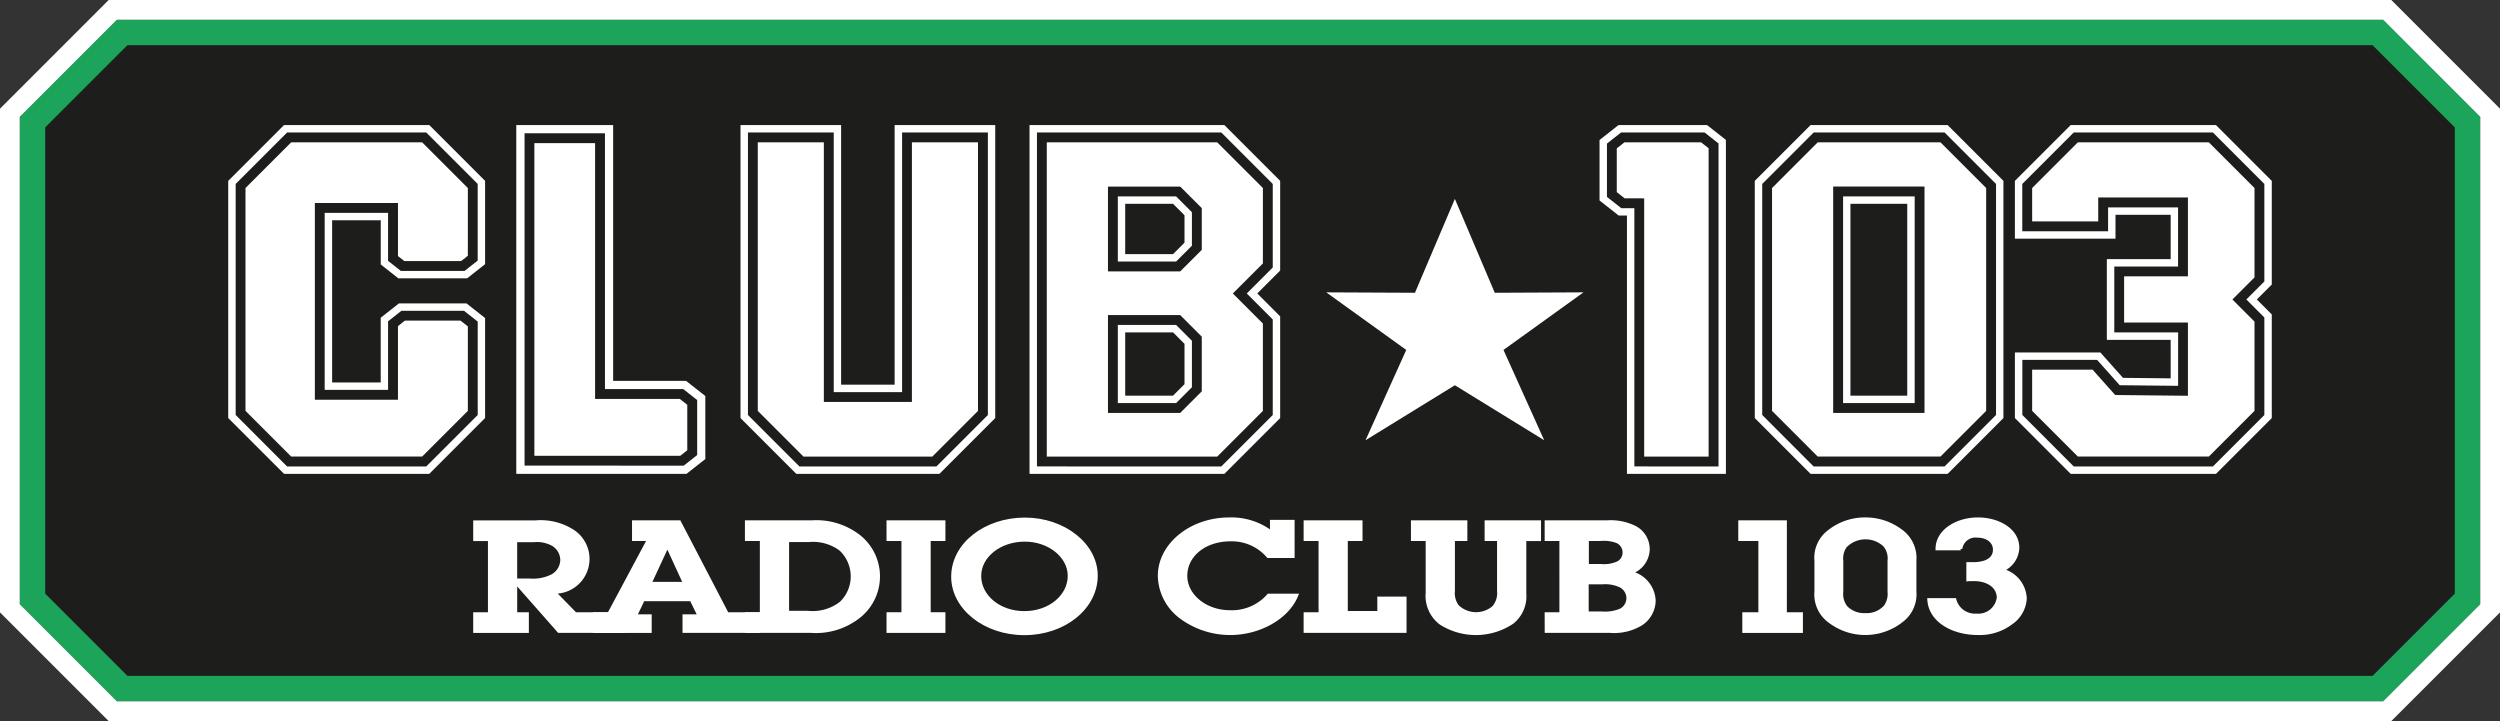 <svg xmlns="http://www.w3.org/2000/svg" xmlns:xlink="http://www.w3.org/1999/xlink" id="Raggruppa_24" data-name="Raggruppa 24" width="280" height="80.761" viewBox="0 0 280 80.761"><rect x="0" y="0" width="280" height="80.761" fill="#333333" stroke="none"/><defs><clipPath id="clip-path"><rect id="Rettangolo_21" data-name="Rettangolo 21" width="280" height="80.76" fill="none"></rect></clipPath></defs><path id="Tracciato_10" data-name="Tracciato 10" d="M192.724,78.5h74.141l10.877-10.877V13.04L266.866,2.162H13.039L2.163,13.04V67.627L13.039,78.5h182.77" transform="translate(0.047 0.047)" fill="#1ca45b"></path><path id="Tracciato_11" data-name="Tracciato 11" d="M4.955,14.16l9.206-9.206H265.622l9.206,9.206V66.383l-9.206,9.206H14.161L4.955,66.383Z" transform="translate(0.108 0.108)" fill="#1d1d1b" fill-rule="evenodd"></path><path id="Tracciato_12" data-name="Tracciato 12" d="M169.776,48.833l-10.007-6.161-10.008,6.161,4.563-10.116-8.961-6.45,9.935.048L159.769,21.8l4.47,10.515,9.935-.048-8.961,6.45Z" transform="translate(3.176 0.476)" fill="#fff" fill-rule="evenodd"></path><path id="Tracciato_13" data-name="Tracciato 13" d="M56.588,52.774V13.708H67.437V42.355H75.6l2.161,1.7v7.056l-2.107,1.659Z" transform="translate(1.236 0.3)" fill="#fff" fill-rule="evenodd"></path><path id="Tracciato_14" data-name="Tracciato 14" d="M98.426,42.785V13.709h11.267V46.523l-6.251,6.251-8.014,0-8.013,0-6.251-6.251V13.709H92.431V42.785Z" transform="translate(1.773 0.3)" fill="#fff" fill-rule="evenodd"></path><path id="Tracciato_15" data-name="Tracciato 15" d="M112.841,52.773V13.708h21.821l6.251,6.251V30l-2.566,2.567,2.566,2.567V46.523l-6.251,6.251Zm16.073-24.611,1.283-1.283v-3.07l-1.283-1.283h-5.358v5.637Zm0,15.85,1.283-1.283v-4.52l-1.283-1.284h-5.358v7.088Z" transform="translate(2.466 0.3)" fill="#fff" fill-rule="evenodd"></path><path id="Tracciato_16" data-name="Tracciato 16" d="M25.015,46.523V19.958l6.251-6.251H47.534l6.25,6.251v9.328L51.77,30.875h-7.7l-1.973-1.554V24.367H36.651V42.539h5.442V35.286l2.041-1.607H51.7l2.082,1.64v11.2l-6.25,6.251H31.266Z" transform="translate(0.547 0.3)" fill="#fff" fill-rule="evenodd"></path><path id="Tracciato_17" data-name="Tracciato 17" d="M26.931,45.7l5.118,5.118H46.716L51.834,45.7V36.239l-.82-.646H44.785l-.777.613v8.248H34.7V22.417h9.309v5.947l.709.56h6.364l.752-.593V20.742l-5.118-5.118H32.049l-5.118,5.118Zm-1.1.458V20.284l5.765-5.765H47.173l5.765,5.765v8.583l-1.474,1.162H44.336L42.9,28.9V23.521h-7.1V43.35h7.1V35.67l1.5-1.181h7L52.939,35.7V46.163l-5.765,5.765H31.591Z" transform="translate(0.564 0.317)" fill="#1d1d1b"></path><path id="Tracciato_18" data-name="Tracciato 18" d="M58.594,50.729H74.936l.783-.617V45.021l-.838-.66H65.393V15.714h-6.8Zm-1.1,1.1V14.609H66.5V43.256h8.766l1.56,1.229v6.164l-1.506,1.185Z" transform="translate(1.256 0.319)" fill="#1d1d1b"></path><path id="Tracciato_19" data-name="Tracciato 19" d="M100.342,44.7H90.48V15.624h-7.4V45.7L88.2,50.823l7.213,0,7.214,0,5.117-5.118V15.624h-7.4Zm-1.1-1.1V14.519h9.609V46.163l-5.764,5.765-7.672,0-7.671,0-5.765-5.765V14.519h9.61V43.6Z" transform="translate(1.791 0.317)" fill="#1d1d1b"></path><path id="Tracciato_20" data-name="Tracciato 20" d="M114.757,50.823h19.087l5.117-5.118V35.922l-3.367-3.368,3.367-3.367V20.742l-5.117-5.118H114.757Zm-1.1,1.1V14.519H134.3l5.764,5.765v9.359l-2.909,2.91,2.909,2.911v10.7L134.3,51.928ZM129.7,30.079h-8.091v-9.5H129.7l2.416,2.416v4.671Zm-.458-1.106,1.769-1.768V23.449l-1.769-1.769h-6.529v7.293Zm.458,16.955h-8.091V34.973H129.7l2.416,2.418v6.121Zm-.458-1.1,1.769-1.769V37.848l-1.769-1.77h-6.529v8.745Z" transform="translate(2.483 0.317)" fill="#1d1d1b"></path><path id="Tracciato_21" data-name="Tracciato 21" d="M178.387,52.774V23.843h-.923l-2.147-1.691V15.379l.64-.5,1.482-1.168h9.926l.481.38,1.625,1.279V52.774Z" transform="translate(3.831 0.3)" fill="#fff" fill-rule="evenodd"></path><path id="Tracciato_22" data-name="Tracciato 22" d="M192.333,46.523V19.959l6.25-6.251h15.348l6.251,6.251V46.523l-6.251,6.251H198.583Zm17.076-24h-6.362V44.012h6.362Z" transform="translate(4.202 0.3)" fill="#fff" fill-rule="evenodd"></path><path id="Tracciato_23" data-name="Tracciato 23" d="M220.843,46.523V39.174h9.57l2.537,2.846,5.34.056V37.762h-7.149V28.721h7.149V23.755h-6.179v2.679H220.843V19.958l6.251-6.251h16.269l6.251,6.251V31.568l-1.675,1.674,1.675,1.674V46.523l-6.251,6.251H227.094Z" transform="translate(4.825 0.3)" fill="#fff" fill-rule="evenodd"></path><path id="Tracciato_24" data-name="Tracciato 24" d="M180.3,50.823h7.217V16.288l-.843-.664h-8.586l-.858.676v4.9l.884.7H180.3Zm-1.1,1.1V23h-1.464l-1.605-1.265V15.764l1.58-1.245h9.352l1.564,1.232V51.928Z" transform="translate(3.848 0.317)" fill="#1d1d1b"></path><path id="Tracciato_25" data-name="Tracciato 25" d="M194.249,45.7l5.117,5.118h13.746L218.23,45.7V20.742l-5.118-5.118H199.366l-5.117,5.118Zm-1.1.458V20.284l5.764-5.765H213.57l5.765,5.765V46.163l-5.765,5.765H198.908Z" transform="translate(4.22 0.317)" fill="#1d1d1b"></path><path id="Tracciato_26" data-name="Tracciato 26" d="M211.155,45.8H200.926V20.446h10.229Zm-1.1-24.247h-8.019V44.693h8.019Z" transform="translate(4.39 0.447)" fill="#1d1d1b"></path><path id="Tracciato_27" data-name="Tracciato 27" d="M222.759,45.7l5.118,5.118h14.667l5.118-5.118V35.7l-2.475-2.475,2.475-2.475V20.742l-5.118-5.118H227.877l-5.118,5.118v3.74h7.4V21.8h10.046v8.833h-7.148V35.81h7.148v8.2l-8.147-.086-2.53-2.837h-6.77Zm-1.1.458V39.986h8.37l2.534,2.842,6.543.068V36.915h-7.148V29.531H239.1V22.908h-7.837v2.678h-9.611v-5.3l5.765-5.765H243l5.765,5.765V31.207l-2.017,2.017,2.017,2.017V46.163L243,51.928H227.419Z" transform="translate(4.843 0.317)" fill="#1d1d1b"></path><path id="Tracciato_28" data-name="Tracciato 28" d="M2.21,67.674V13.087L13.087,2.209H266.913L277.79,13.087V67.674L266.913,78.551H13.087ZM12.171,0,0,12.172V68.589L12.171,80.761H267.827L280,68.589V12.172L267.827,0Z" fill="#fff"></path><g id="Raggruppa_23" data-name="Raggruppa 23" transform="translate(0 0)"><g id="Raggruppa_22" data-name="Raggruppa 22" clip-path="url(#clip-path)"><path id="Tracciato_29" data-name="Tracciato 29" d="M53.692,67.5h-1.65v1.955h5.874V67.5H56.608v-3.55l4.844,5.5h7.262V67.5H63.295l-2.379-2.435a3.715,3.715,0,0,0,1.972-6.911,6.662,6.662,0,0,0-4.009-.943H52.042v1.955h1.65Zm2.915-3.773V59.3h2.015a3.661,3.661,0,0,1,2.164.428,2.053,2.053,0,0,1,1.008,1.732,2.081,2.081,0,0,1-1.05,1.766,4.779,4.779,0,0,1-2.551.5Z" transform="translate(1.137 1.25)" fill="#fff" fill-rule="evenodd"></path><path id="Tracciato_30" data-name="Tracciato 30" d="M53.692,67.5h-1.65v1.955h5.874V67.5H56.608v-3.55l4.844,5.5h7.262V67.5H63.295l-2.379-2.435a3.715,3.715,0,0,0,1.972-6.911,6.662,6.662,0,0,0-4.009-.943H52.042v1.955h1.65Zm2.915-3.773V59.3h2.015a3.661,3.661,0,0,1,2.164.428,2.053,2.053,0,0,1,1.008,1.732,2.081,2.081,0,0,1-1.05,1.766,4.779,4.779,0,0,1-2.551.5Z" transform="translate(1.137 1.25)" fill="none" stroke="#fff" stroke-miterlimit="3.864" stroke-width="0.36"></path><path id="Tracciato_31" data-name="Tracciato 31" d="M75.2,69.451h8.292V67.5H80.025L74.666,57.208H69.544v1.955h1.693L66.778,67.5H65.15v1.955h6.237V67.736H69.736l.879-1.834h5.38l.9,1.834H75.2Zm.064-5.349h-3.9l1.95-4.2h.021Z" transform="translate(1.423 1.25)" fill="#fff" fill-rule="evenodd"></path><path id="Tracciato_32" data-name="Tracciato 32" d="M75.2,69.451h8.292V67.5H80.025L74.666,57.208H69.544v1.955h1.693L66.778,67.5H65.15v1.955h6.237V67.736H69.736l.879-1.834h5.38l.9,1.834H75.2Zm.064-5.349h-3.9l1.95-4.2h.021Z" transform="translate(1.423 1.25)" fill="none" stroke="#fff" stroke-miterlimit="3.864" stroke-width="0.36"></path><path id="Tracciato_33" data-name="Tracciato 33" d="M81.822,69.452h7.223a7.761,7.761,0,0,0,5.573-1.818,5.731,5.731,0,0,0-.193-8.813,7.8,7.8,0,0,0-5.337-1.611H81.822v1.955h1.672V67.5H81.822Zm4.587-10.168h2.336a5.2,5.2,0,0,1,3.6.978,4.143,4.143,0,0,1,.086,6,5.137,5.137,0,0,1-3.729,1.08H86.409Z" transform="translate(1.788 1.25)" fill="#fff" fill-rule="evenodd"></path><path id="Tracciato_34" data-name="Tracciato 34" d="M81.822,69.452h7.223a7.761,7.761,0,0,0,5.573-1.818,5.731,5.731,0,0,0-.193-8.813,7.8,7.8,0,0,0-5.337-1.611H81.822v1.955h1.672V67.5H81.822Zm4.587-10.168h2.336a5.2,5.2,0,0,1,3.6.978,4.143,4.143,0,0,1,.086,6,5.137,5.137,0,0,1-3.729,1.08H86.409Z" transform="translate(1.788 1.25)" fill="none" stroke="#fff" stroke-miterlimit="3.864" stroke-width="0.36"></path><path id="Tracciato_35" data-name="Tracciato 35" d="M101.93,59.163h1.65V57.208H97.344v1.955h1.672V67.5H97.344v1.955h6.236V67.5h-1.65Z" transform="translate(2.127 1.25)" fill="#fff" fill-rule="evenodd"></path><path id="Tracciato_36" data-name="Tracciato 36" d="M101.93,59.163h1.65V57.208H97.344v1.955h1.672V67.5H97.344v1.955h6.236V67.5h-1.65Z" transform="translate(2.127 1.25)" fill="none" stroke="#fff" stroke-miterlimit="3.864" stroke-width="0.36"></path><path id="Tracciato_37" data-name="Tracciato 37" d="M112.447,69.715c4.48,0,8.038-2.9,8.038-6.482,0-3.48-3.622-6.327-7.973-6.327-4.458,0-8.081,2.83-8.081,6.431,0,3.533,3.6,6.378,8.016,6.378m0-2.332c-2.829,0-5.015-1.852-5.015-4.115,0-2.247,2.272-4.029,5.058-4.029,2.744,0,4.994,1.817,4.994,4.012,0,2.263-2.186,4.132-5.037,4.132" transform="translate(2.282 1.243)" fill="#fff" fill-rule="evenodd"></path><path id="Tracciato_38" data-name="Tracciato 38" d="M112.447,69.715c4.48,0,8.038-2.9,8.038-6.482,0-3.48-3.622-6.327-7.973-6.327-4.458,0-8.081,2.83-8.081,6.431C104.431,66.869,108.032,69.715,112.447,69.715Zm0-2.332c-2.829,0-5.015-1.852-5.015-4.115,0-2.247,2.272-4.029,5.058-4.029,2.744,0,4.994,1.817,4.994,4.012C117.484,65.514,115.3,67.383,112.447,67.383Z" transform="translate(2.282 1.243)" fill="none" stroke="#fff" stroke-miterlimit="3.864" stroke-width="0.36"></path><path id="Tracciato_39" data-name="Tracciato 39" d="M142.04,61.073v-3.91h-2.4V58.4a7.417,7.417,0,0,0-4.737-1.509c-4.351,0-7.823,2.915-7.823,6.345a5.9,5.9,0,0,0,2.315,4.579A9.26,9.26,0,0,0,135.01,69.7c3.279,0,6.429-1.767,7.438-4.27H139.3a5.457,5.457,0,0,1-4.308,1.852c-2.765,0-4.972-1.834-4.972-4.029,0-2.3,2.121-4.047,5.015-4.047a5.373,5.373,0,0,1,4.222,1.869Z" transform="translate(2.777 1.243)" fill="#fff" fill-rule="evenodd"></path><path id="Tracciato_40" data-name="Tracciato 40" d="M142.04,61.073v-3.91h-2.4V58.4a7.417,7.417,0,0,0-4.737-1.509c-4.351,0-7.823,2.915-7.823,6.345a5.9,5.9,0,0,0,2.315,4.579A9.26,9.26,0,0,0,135.01,69.7c3.279,0,6.429-1.767,7.438-4.27H139.3a5.457,5.457,0,0,1-4.308,1.852c-2.765,0-4.972-1.834-4.972-4.029,0-2.3,2.121-4.047,5.015-4.047a5.373,5.373,0,0,1,4.222,1.869Z" transform="translate(2.777 1.243)" fill="none" stroke="#fff" stroke-miterlimit="3.864" stroke-width="0.36"></path><path id="Tracciato_41" data-name="Tracciato 41" d="M143.059,69.451h11.167v-3.7h-2.914v1.611h-3.665v-8.2h1.65V57.208h-6.237v1.955h1.672V67.5h-1.672Z" transform="translate(3.126 1.25)" fill="#fff" fill-rule="evenodd"></path><path id="Tracciato_42" data-name="Tracciato 42" d="M143.059,69.451h11.167v-3.7h-2.914v1.611h-3.665v-8.2h1.65V57.208h-6.237v1.955h1.672V67.5h-1.672Z" transform="translate(3.126 1.25)" fill="none" stroke="#fff" stroke-miterlimit="3.864" stroke-width="0.36"></path><path id="Tracciato_43" data-name="Tracciato 43" d="M163.074,57.208v1.955h1.393v5.761a2.447,2.447,0,0,1-.557,1.835,3.005,3.005,0,0,1-4.073-.121,2.506,2.506,0,0,1-.45-1.715V59.163h1.393V57.208h-5.958v1.955h1.65v6a3.837,3.837,0,0,0,1.523,3.4,7.35,7.35,0,0,0,7.995-.1,3.726,3.726,0,0,0,1.393-3.224v-6.07h1.65V57.208Z" transform="translate(3.383 1.25)" fill="#fff" fill-rule="evenodd"></path><path id="Tracciato_44" data-name="Tracciato 44" d="M163.074,57.208v1.955h1.393v5.761a2.447,2.447,0,0,1-.557,1.835,3.005,3.005,0,0,1-4.073-.121,2.506,2.506,0,0,1-.45-1.715V59.163h1.393V57.208h-5.958v1.955h1.65v6a3.837,3.837,0,0,0,1.523,3.4,7.35,7.35,0,0,0,7.995-.1,3.726,3.726,0,0,0,1.393-3.224v-6.07h1.65V57.208Z" transform="translate(3.383 1.25)" fill="none" stroke="#fff" stroke-miterlimit="3.864" stroke-width="0.36"></path><path id="Tracciato_45" data-name="Tracciato 45" d="M169.483,69.451H176.6a5.821,5.821,0,0,0,3.515-.823,3.184,3.184,0,0,0,1.437-2.589,3.358,3.358,0,0,0-2.658-3.154,2.807,2.807,0,0,0,1.993-2.607,2.749,2.749,0,0,0-1.436-2.435,6.119,6.119,0,0,0-3.172-.635h-6.8v1.955h1.65V67.5h-1.65Zm4.587-10.288h1.5a4.125,4.125,0,0,1,1.843.24,1.339,1.339,0,0,1,.793,1.218,1.3,1.3,0,0,1-.686,1.165,3.8,3.8,0,0,1-1.972.309H174.07Zm-.021,4.853h1.629a4.177,4.177,0,0,1,2.122.36,1.566,1.566,0,0,1,.836,1.39,1.534,1.534,0,0,1-.857,1.337,4.628,4.628,0,0,1-2.122.309h-1.607Z" transform="translate(3.703 1.25)" fill="#fff" fill-rule="evenodd"></path><path id="Tracciato_46" data-name="Tracciato 46" d="M169.483,69.451H176.6a5.821,5.821,0,0,0,3.515-.823,3.184,3.184,0,0,0,1.437-2.589,3.358,3.358,0,0,0-2.658-3.154,2.807,2.807,0,0,0,1.993-2.607,2.749,2.749,0,0,0-1.436-2.435,6.119,6.119,0,0,0-3.172-.635h-6.8v1.955h1.65V67.5h-1.65Zm4.587-10.288h1.5a4.125,4.125,0,0,1,1.843.24,1.339,1.339,0,0,1,.793,1.218,1.3,1.3,0,0,1-.686,1.165,3.8,3.8,0,0,1-1.972.309H174.07Zm-.021,4.853h1.629a4.177,4.177,0,0,1,2.122.36,1.566,1.566,0,0,1,.836,1.39,1.534,1.534,0,0,1-.857,1.337,4.628,4.628,0,0,1-2.122.309h-1.607Z" transform="translate(3.703 1.25)" fill="none" stroke="#fff" stroke-miterlimit="3.864" stroke-width="0.36"></path><path id="Tracciato_47" data-name="Tracciato 47" d="M195.783,57.208H190.7v1.955h2.25V67.5h-1.8v1.955h6.43V67.5h-1.8Z" transform="translate(4.167 1.25)" fill="#fff" fill-rule="evenodd"></path><path id="Tracciato_48" data-name="Tracciato 48" d="M195.783,57.208H190.7v1.955h2.25V67.5h-1.8v1.955h6.43V67.5h-1.8Z" transform="translate(4.167 1.25)" fill="none" stroke="#fff" stroke-miterlimit="3.864" stroke-width="0.36"></path><path id="Tracciato_49" data-name="Tracciato 49" d="M210.108,61.57a3.744,3.744,0,0,0-1.651-3.429,6.547,6.547,0,0,0-3.9-1.252,6.457,6.457,0,0,0-4.094,1.423,3.677,3.677,0,0,0-1.415,3.258V65a3.727,3.727,0,0,0,1.629,3.429,6.582,6.582,0,0,0,7.995-.172A3.7,3.7,0,0,0,210.108,65Zm-8.188,0a2.362,2.362,0,0,1,.407-1.629,3.136,3.136,0,0,1,4.394-.12,2.317,2.317,0,0,1,.515,1.748v3.464a2.475,2.475,0,0,1-.408,1.629,2.777,2.777,0,0,1-2.25.943,2.835,2.835,0,0,1-2.165-.824,2.4,2.4,0,0,1-.493-1.748Z" transform="translate(4.349 1.243)" fill="#fff" fill-rule="evenodd"></path><path id="Tracciato_50" data-name="Tracciato 50" d="M210.108,61.57a3.744,3.744,0,0,0-1.651-3.429,6.547,6.547,0,0,0-3.9-1.252,6.457,6.457,0,0,0-4.094,1.423,3.677,3.677,0,0,0-1.415,3.258V65a3.727,3.727,0,0,0,1.629,3.429,6.582,6.582,0,0,0,7.995-.172A3.7,3.7,0,0,0,210.108,65Zm-8.188,0a2.362,2.362,0,0,1,.407-1.629,3.136,3.136,0,0,1,4.394-.12,2.317,2.317,0,0,1,.515,1.748v3.464a2.475,2.475,0,0,1-.408,1.629,2.777,2.777,0,0,1-2.25.943,2.835,2.835,0,0,1-2.165-.824,2.4,2.4,0,0,1-.493-1.748Z" transform="translate(4.349 1.243)" fill="none" stroke="#fff" stroke-miterlimit="3.864" stroke-width="0.36"></path><path id="Tracciato_51" data-name="Tracciato 51" d="M211.42,65.926c.149,2.383,2.7,3.773,5.487,3.773a5.842,5.842,0,0,0,3.707-1.15,3.566,3.566,0,0,0,1.586-2.777,3.412,3.412,0,0,0-2.615-3.155,2.794,2.794,0,0,0,1.779-2.521c0-1.971-2.143-3.206-4.457-3.206-2.358,0-4.544,1.32-4.566,3.326h2.636a1.679,1.679,0,0,1,1.865-1.423c1.114,0,1.928.617,1.928,1.526,0,1.15-1.114,1.579-2.379,1.579h-.6v1.782l.129-.016h.578c1.5,0,2.7.771,2.7,2.041a2.262,2.262,0,0,1-2.465,1.955,2.339,2.339,0,0,1-2.422-1.732Z" transform="translate(4.619 1.243)" fill="#fff" fill-rule="evenodd"></path><path id="Tracciato_52" data-name="Tracciato 52" d="M211.42,65.926c.149,2.383,2.7,3.773,5.487,3.773a5.842,5.842,0,0,0,3.707-1.15,3.566,3.566,0,0,0,1.586-2.777,3.412,3.412,0,0,0-2.615-3.155,2.794,2.794,0,0,0,1.779-2.521c0-1.971-2.143-3.206-4.457-3.206-2.358,0-4.544,1.32-4.566,3.326h2.636a1.679,1.679,0,0,1,1.865-1.423c1.114,0,1.928.617,1.928,1.526,0,1.15-1.114,1.579-2.379,1.579h-.6v1.782l.129-.016h.578c1.5,0,2.7.771,2.7,2.041a2.262,2.262,0,0,1-2.465,1.955,2.339,2.339,0,0,1-2.422-1.732Z" transform="translate(4.619 1.243)" fill="none" stroke="#fff" stroke-miterlimit="3.864" stroke-width="0.36"></path></g></g></svg>